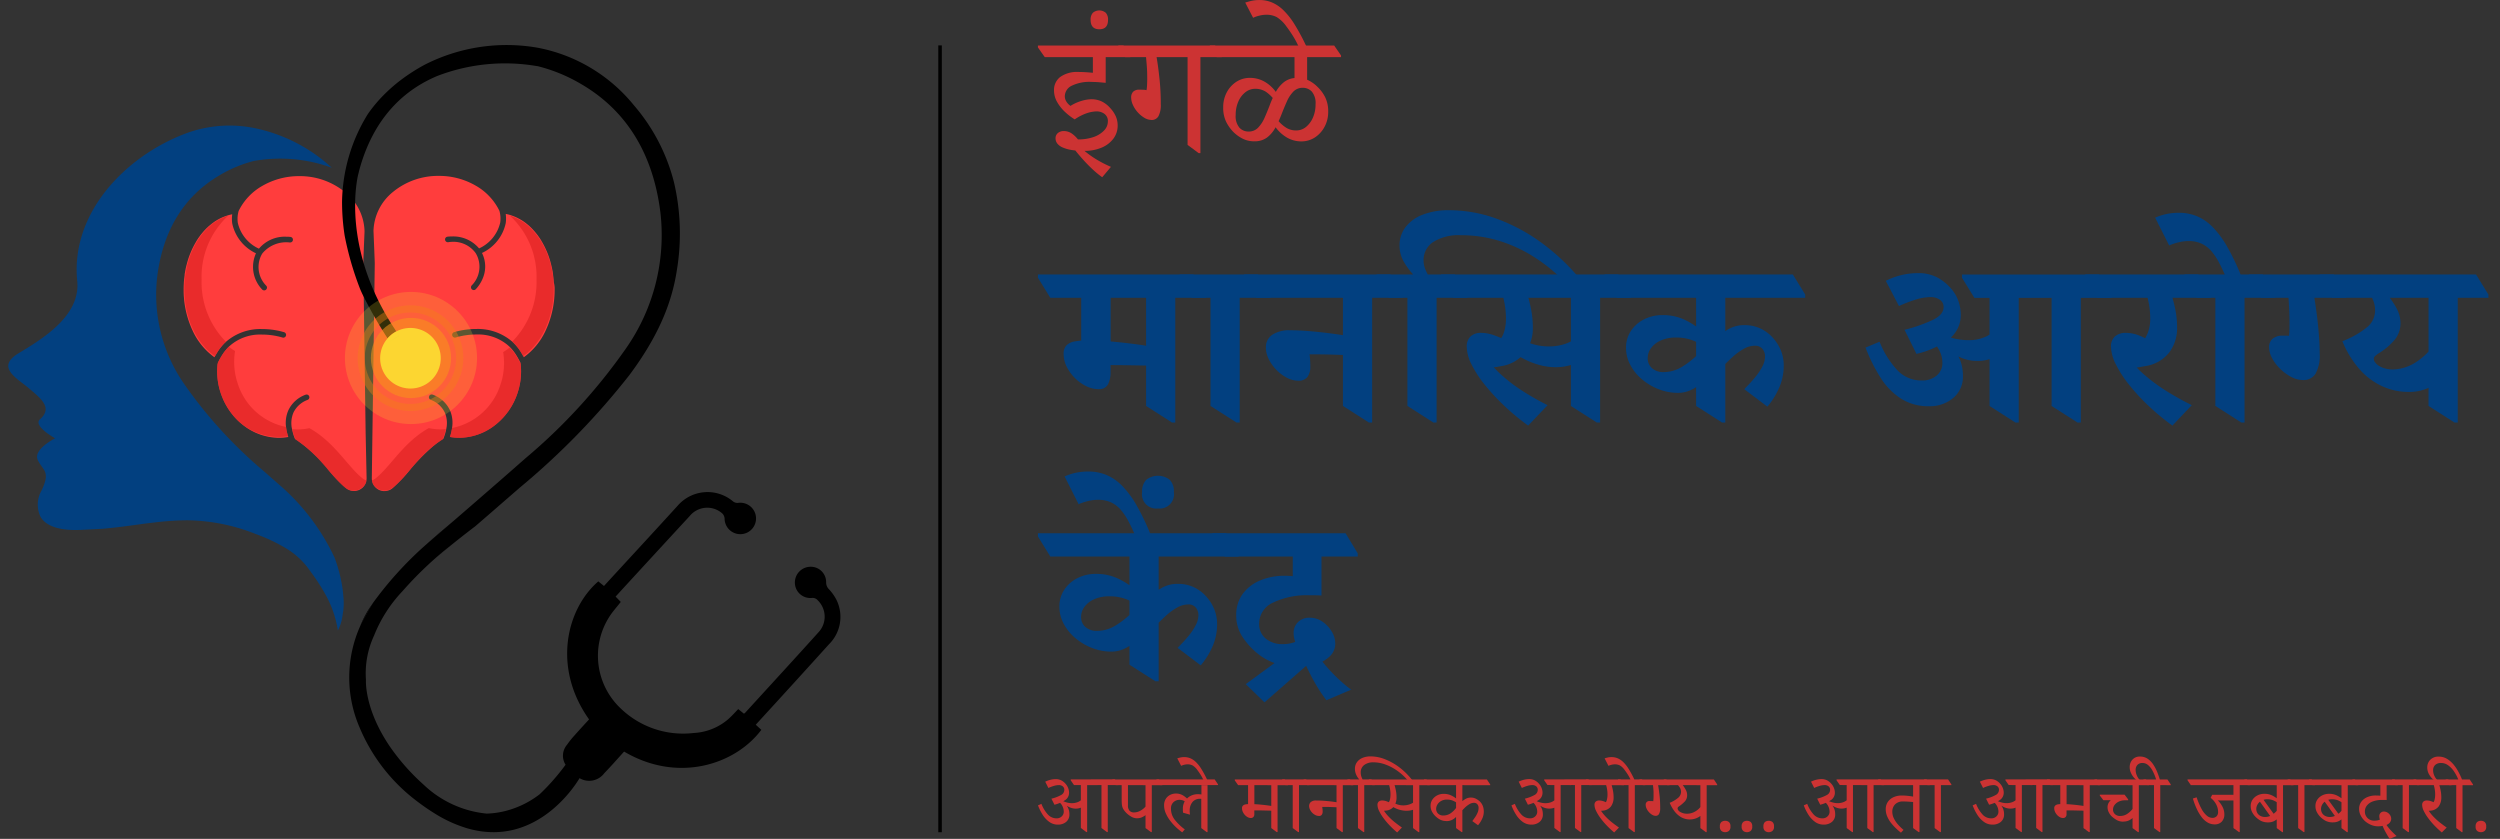 <?xml version="1.0" encoding="UTF-8"?>
<svg xmlns="http://www.w3.org/2000/svg" width="301" height="101" viewBox="0 0 301 101">
  <rect x="0" y="0" width="301" height="101" fill="#333333" stroke="none"/>
  <g id="Group_806" data-name="Group 806" transform="translate(13114 2500)">
    <rect id="Rectangle_1953" data-name="Rectangle 1953" width="301" height="101" transform="translate(-13114 -2500)" fill="#fff" opacity="0"></rect>
    <g id="Layer_2" data-name="Layer 2" transform="translate(-13112.998 -2499.977)">
      <g id="Layer_1" data-name="Layer 1" transform="translate(-0.002 -0.023)">
        <path id="Path_202686" data-name="Path 202686" d="M873.624,39.97,872.8,38.8V38.57h10.3l.824,1.214v.186Zm4.717,11.286a8.847,8.847,0,0,1-1.524-.114,4.335,4.335,0,0,1-1.061-.308,1.592,1.592,0,0,1-.628-.473.994.994,0,0,1-.206-.608.794.794,0,0,1,.284-.649,1.1,1.1,0,0,1,.722-.237,1.713,1.713,0,0,1,1.02.349,3.56,3.56,0,0,1,.875.947l-1.628-.412q.284.041.69.082a7.173,7.173,0,0,0,.731.041,5.539,5.539,0,0,0,1.875-.284,3.166,3.166,0,0,0,1.267-.783,1.563,1.563,0,0,0,.463-1.092,1.056,1.056,0,0,0-.412-.916,1.575,1.575,0,0,0-.947-.3,4.151,4.151,0,0,0-1.068.182,5.89,5.89,0,0,0-1.562.783,7.167,7.167,0,0,1-1.156-.882,5.029,5.029,0,0,1-.957-1.2,2.77,2.77,0,0,1-.381-1.391,1.962,1.962,0,0,1,.751-1.638,3.494,3.494,0,0,1,2.169-.6q.426,0,.927.031t1.256.114l-.426.412V39.578h1.545V43.06l-.824-.072q-.371-.031-.783-.031a4.895,4.895,0,0,0-2.564.494,1.434,1.434,0,0,0-.751,1.214,1.207,1.207,0,0,0,.185.649,1.879,1.879,0,0,0,.494.526,5.284,5.284,0,0,1,1.379-.618,4.464,4.464,0,0,1,1.136-.185,3.007,3.007,0,0,1,1.163.226,3.274,3.274,0,0,1,1.1.825,3.613,3.613,0,0,1,.69,1.03,2.738,2.738,0,0,1,.216,1.071,2.6,2.6,0,0,1-.5,1.575,3.409,3.409,0,0,1-1.41,1.091A5.255,5.255,0,0,1,878.341,51.256Zm2.2,3.172a11.089,11.089,0,0,1-1.163-.957q-.608-.568-1.173-1.2t-1.02-1.214l1.136.124q.329.284.8.628a12.179,12.179,0,0,0,1.092.69,14.384,14.384,0,0,0,1.379.68Z" transform="translate(-748.834 -33.089)" fill="#c33"></path>
        <path id="Path_202687" data-name="Path 202687" d="M918.5,11.086q-1.05,0-1.05-1.136a1.2,1.2,0,0,1,.267-.845,1.206,1.206,0,0,1,1.562,0,1.2,1.2,0,0,1,.268.845Q919.55,11.088,918.5,11.086Z" transform="translate(-787.14 -7.562)" fill="#c33"></path>
        <path id="Path_202688" data-name="Path 202688" d="M941.817,39.97,941,38.8V38.57h11.647l.8,1.214v.186Zm3.172,7.558a1.676,1.676,0,0,1-.864-.257,3.4,3.4,0,0,1-.793-.659,3.443,3.443,0,0,1-.578-.879,2.18,2.18,0,0,1-.216-.906.979.979,0,0,1,.237-.69.991.991,0,0,1,.751-.25q.284,0,.494.01a1.962,1.962,0,0,1,.371.051,5.177,5.177,0,0,0,.061-.618q.02-.391.021-.7,0-.371-.01-.8t-.055-.959q-.041-.526-.1-1.136l1.173-.371q.063.227.206,1.136t.284,2.273q.134,1.349.134,2.852a2.849,2.849,0,0,1-.284,1.462.92.92,0,0,1-.831.447Zm5.681,4-1.338-.994V39.415h1.545v12.11Z" transform="translate(-807.347 -33.089)" fill="#c33"></path>
        <path id="Path_202689" data-name="Path 202689" d="M1019.354,39.97l-.824-1.194V38.57H1033.5l.824,1.194v.206Zm4.531,10.133a3.061,3.061,0,0,1-1.369-.3,4.44,4.44,0,0,1-1.122-.793,4.739,4.739,0,0,1-.906-1.267,3.858,3.858,0,0,1-.349-1.72,3.764,3.764,0,0,1,.426-1.812,3.428,3.428,0,0,1,1.163-1.278,2.983,2.983,0,0,1,1.663-.469,3.534,3.534,0,0,1,1.751.473,4.352,4.352,0,0,1,1.483,1.442l-.247.865a4.26,4.26,0,0,0-1.112-1.112,2.347,2.347,0,0,0-1.278-.351,1.883,1.883,0,0,0-1.194.426,2.849,2.849,0,0,0-.845,1.136,3.987,3.987,0,0,0-.308,1.587,2.145,2.145,0,0,0,.453,1.534,1.472,1.472,0,0,0,1.091.463,1.544,1.544,0,0,0,1.153-.463,4.073,4.073,0,0,0,.783-1.2q.329-.741.639-1.562a11.613,11.613,0,0,1,.722-1.562,3.823,3.823,0,0,1,1.02-1.2,2.458,2.458,0,0,1,1.534-.463,3.074,3.074,0,0,1,1.369.284,4.16,4.16,0,0,1,1.1.8,4.543,4.543,0,0,1,.927,1.267,3.862,3.862,0,0,1,.349,1.72,3.734,3.734,0,0,1-.426,1.781,3.488,3.488,0,0,1-1.163,1.3,2.971,2.971,0,0,1-1.679.484,3.437,3.437,0,0,1-1.72-.473,4.558,4.558,0,0,1-1.493-1.442l.391-.659a4.232,4.232,0,0,0,1.061.947,2.251,2.251,0,0,0,1.163.308,1.847,1.847,0,0,0,1.2-.426,3,3,0,0,0,.834-1.136,3.909,3.909,0,0,0,.308-1.575,2.14,2.14,0,0,0-.453-1.544,1.464,1.464,0,0,0-1.071-.453,1.544,1.544,0,0,0-1.153.463,4.057,4.057,0,0,0-.783,1.2q-.33.741-.649,1.562a13.635,13.635,0,0,1-.722,1.562,3.713,3.713,0,0,1-1.01,1.2A2.457,2.457,0,0,1,1023.885,50.1Zm4.839-7V39.408h1.52V43.1Z" transform="translate(-873.865 -33.089)" fill="#c33"></path>
        <path id="Path_202690" data-name="Path 202690" d="M1054.977,5.624a11.6,11.6,0,0,0-.773-1.432q-.381-.587-.71-1.02a4.068,4.068,0,0,0-1.173-1.136,2.659,2.659,0,0,0-1.278-.284,3.484,3.484,0,0,0-.773.1,4,4,0,0,0-.792.267L1048.53.287q.31-.1.741-.206a4.4,4.4,0,0,1,1.008-.1,3.845,3.845,0,0,1,1.452.284,4.474,4.474,0,0,1,1.369.916,8.9,8.9,0,0,1,1.369,1.73,25,25,0,0,1,1.452,2.719Z" transform="translate(-899.604 0.023)" fill="#c33"></path>
        <path id="Path_202691" data-name="Path 202691" d="M875.243,665.857a1.737,1.737,0,0,1-1.024-.322,3.049,3.049,0,0,1-.8-.852,5.979,5.979,0,0,1-.568-1.145l.413-.182a4.081,4.081,0,0,0,.767,1.271,1.4,1.4,0,0,0,1.058.474.852.852,0,0,0,.624-.239.768.768,0,0,0,.241-.568,1.458,1.458,0,0,0-.071-.443,1.588,1.588,0,0,0-.2-.408,1.192,1.192,0,0,0-.318-.318l.364-.131a3.167,3.167,0,0,1,.534.52,1.692,1.692,0,0,1,.284.524,1.858,1.858,0,0,1,.085.568,1.136,1.136,0,0,1-.393.923A1.507,1.507,0,0,1,875.243,665.857Zm-.413-2.4-.364-.724a4.593,4.593,0,0,0,1.16-.439.7.7,0,0,0,.393-.611.527.527,0,0,0-.186-.433.721.721,0,0,0-.469-.152,2.185,2.185,0,0,0-.609.1,4.519,4.519,0,0,0-.651.247l-.383-.757a3.135,3.135,0,0,1,.66-.237,2.714,2.714,0,0,1,.609-.075,1.5,1.5,0,0,1,.611.126,1.726,1.726,0,0,1,.568.439,1.616,1.616,0,0,1,.312.51,1.5,1.5,0,0,1,.111.54,1.048,1.048,0,0,1-.408.868,4.177,4.177,0,0,1-1.356.605Zm2.586.476a1.88,1.88,0,0,1-.868-.217,2.872,2.872,0,0,1-.757-.56v-.162a3.214,3.214,0,0,0,.55.2,2.283,2.283,0,0,0,.6.081,1.964,1.964,0,0,0,.615-.1,1.431,1.431,0,0,0,.524-.308v.918a1.726,1.726,0,0,1-.322.107A1.6,1.6,0,0,1,877.416,663.932Zm-.232-2.841-.393-.568v-.111h2.841l.4.6v.091Zm1.483,5.657-.656-.484v-5.438h.757v5.93Zm.959-5.657-.4-.585v-.1h2.885l.4.6v.091Zm1.523,5.657-.656-.484v-5.438h.758v5.93Z" transform="translate(-748.876 -566.572)" fill="#c33"></path>
        <path id="Path_202692" data-name="Path 202692" d="M936.323,661.4l-.4-.568v-.111h5.607l.4.6v.091Zm2.591,3.994a1.359,1.359,0,0,1-.7-.182,3.14,3.14,0,0,1-.544-.393,2.4,2.4,0,0,1-.449-.555,1.355,1.355,0,0,1-.158-.52q-.026-.273-.026-.625v-2.011h.757v2.733a.933.933,0,0,0,.186.641.71.71,0,0,0,.56.207,1.584,1.584,0,0,0,.761-.212,2.207,2.207,0,0,0,.67-.568l.05,1.008a1.815,1.815,0,0,1-.474.322A1.4,1.4,0,0,1,938.914,665.393Zm1.653,1.663-.659-.484v-5.465h.756v5.95Z" transform="translate(-802.988 -566.873)" fill="#c33"></path>
        <path id="Path_202693" data-name="Path 202693" d="M980.278,660.68H973.27v.111l.4.568h7.008v-.089Zm-1.613.413v.271h.757v-.271Z" transform="translate(-835.033 -566.839)" fill="#c33"></path>
        <path id="Path_202694" data-name="Path 202694" d="M984.976,665.5v5.659h-.1l-.656-.484v-3.525h-.131a1.136,1.136,0,0,0-.933.4,1.562,1.562,0,0,0-.328,1.024,1.919,1.919,0,0,0,.011.267c.011.077.013.149.02.217l-.827-.233c-.014-.1-.023-.182-.026-.241s0-.135,0-.222a1.766,1.766,0,0,1,.224-.91,1.287,1.287,0,0,0-.169-.088,1.094,1.094,0,0,0-.449-.091,1.054,1.054,0,0,0-.73.277.994.994,0,0,0-.308.781,2.139,2.139,0,0,0,.474,1.366,6.248,6.248,0,0,0,1.19,1.136l-.312.354a7.342,7.342,0,0,1-.676-.55,6.65,6.65,0,0,1-.71-.767,4.358,4.358,0,0,1-.568-.923,2.375,2.375,0,0,1-.227-1.007,1.438,1.438,0,0,1,.2-.777,1.316,1.316,0,0,1,.52-.479,1.517,1.517,0,0,1,.71-.168,1.606,1.606,0,0,1,.842.223,2.811,2.811,0,0,1,.49.376,1.624,1.624,0,0,1,.412-.307,1.847,1.847,0,0,1,.868-.212,3.221,3.221,0,0,1,.368.02l.085.013v-1.122Z" transform="translate(-840.588 -570.974)" fill="#c33"></path>
        <path id="Path_202695" data-name="Path 202695" d="M994.079,644.543a5.68,5.68,0,0,0-.378-.7q-.186-.284-.348-.5a1.963,1.963,0,0,0-.568-.554,1.3,1.3,0,0,0-.625-.142,1.708,1.708,0,0,0-.378.05,1.956,1.956,0,0,0-.388.131l-.464-.9q.151-.05.364-.1a2.153,2.153,0,0,1,.494-.051,1.882,1.882,0,0,1,.71.142,2.189,2.189,0,0,1,.67.449,4.352,4.352,0,0,1,.67.852,12.237,12.237,0,0,1,.71,1.331Z" transform="translate(-850.185 -550.622)" fill="#c33"></path>
        <path id="Path_202696" data-name="Path 202696" d="M1040.053,661.4l-.4-.568v-.111h6.015l.4.6v.091Zm1.542,3.963a.815.815,0,0,1-.384-.1,1.265,1.265,0,0,1-.348-.273,1.384,1.384,0,0,1-.247-.378,1.011,1.011,0,0,1-.091-.409.426.426,0,0,1,.126-.348.653.653,0,0,1,.332-.142,2.964,2.964,0,0,1,.426-.03q.625,0,1.2.051t.983.107q.409.055.5.075v.568q-.121-.01-.408-.016l-.676-.016q-.388-.01-.822-.01H1042a1.74,1.74,0,0,0-.187.01l.192-.251v.686a.483.483,0,0,1-.111.352.409.409,0,0,1-.3.124Zm-.342-1.361v-2.875h.757V664Zm3.449,3.055-.656-.484v-5.446h.757v5.93Z" transform="translate(-891.985 -566.873)" fill="#c33"></path>
        <path id="Path_202697" data-name="Path 202697" d="M1080.243,661.356l-.4-.585v-.1h2.885l.4.6v.091Zm1.523,5.657-.655-.484v-5.446h.756v5.93Z" transform="translate(-926.467 -566.83)" fill="#c33"></path>
        <path id="Path_202698" data-name="Path 202698" d="M1098.413,661.4l-.4-.568v-.111h5.576l.4.6v.091Zm1.432,3.711a.922.922,0,0,1-.433-.111,1.469,1.469,0,0,1-.641-.67.963.963,0,0,1-.1-.409.636.636,0,0,1,.2-.474.927.927,0,0,1,.661-.192q.554,0,1.094.045t.933.1q.393.055.474.075v.6q-.111-.01-.332-.02l-.514-.02q-.293-.01-.615-.01h-.227q-.1,0-.284.02l.172-.091a2.183,2.183,0,0,1,.045.257,3.009,3.009,0,0,1,.026.4.628.628,0,0,1-.1.348.388.388,0,0,1-.357.158Zm2.784,1.946-.655-.484v-5.446h.756v5.93Z" transform="translate(-942.056 -566.873)" fill="#c33"></path>
        <path id="Path_202699" data-name="Path 202699" d="M1135.563,644.614l-.4-.585v-.1h2.885l.4.6v.091Zm6.887-.534a6.773,6.773,0,0,0-1.271-1.18,5.994,5.994,0,0,0-1.437-.761,4.233,4.233,0,0,0-1.437-.267,1.8,1.8,0,0,0-1.125.322,1.091,1.091,0,0,0-.419.918,1.484,1.484,0,0,0,.071.454,2.142,2.142,0,0,0,.2.443h-.364a1.913,1.913,0,0,1-.439-.615,1.752,1.752,0,0,1-.166-.736,1.344,1.344,0,0,1,.237-.791,1.545,1.545,0,0,1,.66-.524,2.464,2.464,0,0,1,.994-.186,4.8,4.8,0,0,1,1.78.364,7.263,7.263,0,0,1,1.76,1.018,8.036,8.036,0,0,1,1.513,1.542Zm-5.365,6.191-.655-.484v-5.446h.756v5.93Z" transform="translate(-973.93 -550.088)" fill="#c33"></path>
        <path id="Path_202700" data-name="Path 202700" d="M1153.723,661.4l-.4-.568v-.111h6.938l.4.6v.091Zm3.005,5.7a10.59,10.59,0,0,1-.9-.842,8.888,8.888,0,0,1-.757-.9,5.235,5.235,0,0,1-.52-.852,1.722,1.722,0,0,1-.192-.71.519.519,0,0,1,.152-.413.626.626,0,0,1,.426-.131,1.572,1.572,0,0,1,.484.085,2.633,2.633,0,0,1,.544.257l-.383.051a1.025,1.025,0,0,0,.273-.494,2.622,2.622,0,0,0,.071-.615,3.844,3.844,0,0,0-.05-.621,4.332,4.332,0,0,0-.131-.568h.655a6.742,6.742,0,0,1,.182.746,4.131,4.131,0,0,1,.071.746,1.847,1.847,0,0,1-.328,1.136,1.3,1.3,0,0,1-.963.494q-.071.01-.166.016l-.207.016.071-.142a4.864,4.864,0,0,0,.641.832,7.307,7.307,0,0,0,.8.726q.419.328.8.589Zm1.149-2.612a3.057,3.057,0,0,1-.71-.081,3.1,3.1,0,0,1-.621-.212,2.762,2.762,0,0,1-.479-.284l.152-.433a2.593,2.593,0,0,0,.579.263,2.169,2.169,0,0,0,.661.1,2.317,2.317,0,0,0,.746-.117,2.067,2.067,0,0,0,.605-.318l.03.888a2.4,2.4,0,0,1-.449.142A2.5,2.5,0,0,1,1157.878,664.485Zm1.42,2.571-.655-.484v-5.446h.756v5.93Z" transform="translate(-989.51 -566.873)" fill="#c33"></path>
        <path id="Path_202701" data-name="Path 202701" d="M1200.443,661.4l-.4-.568v-.111h7.573l.4.6v.091Zm2.329,4.326a1.649,1.649,0,0,1-.771-.162,2.484,2.484,0,0,1-.568-.413,2.189,2.189,0,0,1-.433-.568,1.471,1.471,0,0,1-.162-.686,1.3,1.3,0,0,1,.227-.767,1.54,1.54,0,0,1,.579-.5,1.647,1.647,0,0,1,.746-.176,2.093,2.093,0,0,1,.953.2,3.352,3.352,0,0,1,.641.409v.464a2.276,2.276,0,0,0-.568-.293,1.9,1.9,0,0,0-.605-.091,1.374,1.374,0,0,0-.71.172,1.211,1.211,0,0,0-.443.426,1.032,1.032,0,0,0-.151.53.78.78,0,0,0,.222.55.869.869,0,0,0,.666.237,1.544,1.544,0,0,0,.943-.328,2.9,2.9,0,0,0,.751-.852v1.136a1.758,1.758,0,0,1-.53.494,1.441,1.441,0,0,1-.787.226Zm1.8,1.331-.666-.484v-5.446h.757v5.93Zm1.977-.827-.687-.5q.151-.2.328-.454a3.152,3.152,0,0,0,.3-.54,1.455,1.455,0,0,0,.126-.589.647.647,0,0,0-.152-.443.512.512,0,0,0-.4-.172,1.1,1.1,0,0,0-.585.182,3.085,3.085,0,0,0-.554.443q-.263.263-.464.494v-1.136a2.721,2.721,0,0,1,.568-.439,1.308,1.308,0,0,1,.661-.176,1.292,1.292,0,0,1,.585.131,2.149,2.149,0,0,1,.484.332,1.534,1.534,0,0,1,.358.524,1.885,1.885,0,0,1,.126.726,2.013,2.013,0,0,1-.207.862,3.056,3.056,0,0,1-.487.754Z" transform="translate(-1029.595 -566.873)" fill="#c33"></path>
        <path id="Path_202702" data-name="Path 202702" d="M1276.6,665.848a1.738,1.738,0,0,1-1.024-.322,3.051,3.051,0,0,1-.8-.852,5.979,5.979,0,0,1-.568-1.145l.413-.182a4.082,4.082,0,0,0,.767,1.271,1.4,1.4,0,0,0,1.058.474.852.852,0,0,0,.625-.237.768.768,0,0,0,.241-.568,1.461,1.461,0,0,0-.071-.443,1.587,1.587,0,0,0-.2-.408,1.192,1.192,0,0,0-.318-.318l.364-.131a3.167,3.167,0,0,1,.534.52,1.7,1.7,0,0,1,.284.524,1.86,1.86,0,0,1,.085.568,1.136,1.136,0,0,1-.393.923A1.507,1.507,0,0,1,1276.6,665.848Zm-.413-2.4-.364-.726a4.593,4.593,0,0,0,1.16-.439.7.7,0,0,0,.393-.611.527.527,0,0,0-.186-.433.722.722,0,0,0-.469-.152,2.185,2.185,0,0,0-.609.1,4.532,4.532,0,0,0-.651.247l-.383-.757a3.132,3.132,0,0,1,.66-.237,2.716,2.716,0,0,1,.609-.075,1.5,1.5,0,0,1,.611.126,1.726,1.726,0,0,1,.568.439,1.615,1.615,0,0,1,.313.51,1.5,1.5,0,0,1,.111.54,1.048,1.048,0,0,1-.408.868,4.172,4.172,0,0,1-1.356.606Zm2.592.474a1.88,1.88,0,0,1-.868-.217,2.87,2.87,0,0,1-.751-.555v-.162a3.2,3.2,0,0,0,.55.2,2.28,2.28,0,0,0,.6.081,1.963,1.963,0,0,0,.615-.1,1.43,1.43,0,0,0,.524-.308v.917a1.725,1.725,0,0,1-.322.107,1.6,1.6,0,0,1-.347.033Zm-.232-2.841-.393-.568V660.4H1281l.4.6v.091Zm1.483,5.657-.656-.484v-5.437h.757v5.93Zm.959-5.657-.4-.585v-.1h2.885l.4.6v.091Zm1.522,5.657-.656-.484v-5.437h.757v5.93Z" transform="translate(-1093.23 -566.564)" fill="#c33"></path>
        <path id="Path_202703" data-name="Path 202703" d="M1337.683,661.4l-.4-.568v-.111h4.174l.4.6v.091Zm3.005,5.7a10.59,10.59,0,0,1-.9-.842,8.872,8.872,0,0,1-.757-.9,5.238,5.238,0,0,1-.52-.852,1.724,1.724,0,0,1-.192-.71.52.52,0,0,1,.152-.413.626.626,0,0,1,.426-.131,1.617,1.617,0,0,1,.489.085,2.384,2.384,0,0,1,.54.257l-.384.051a1.023,1.023,0,0,0,.273-.494,2.615,2.615,0,0,0,.071-.615,3.83,3.83,0,0,0-.05-.621,4.352,4.352,0,0,0-.131-.568h.66a6.742,6.742,0,0,1,.182.746,4.131,4.131,0,0,1,.071.746,1.817,1.817,0,0,1-.322,1.136,1.367,1.367,0,0,1-.969.5l-.2.02a1.524,1.524,0,0,1-.172.01l.071-.142a4.867,4.867,0,0,0,.641.832,7.3,7.3,0,0,0,.8.726q.419.328.8.589Z" transform="translate(-1147.342 -566.873)" fill="#c33"></path>
        <path id="Path_202704" data-name="Path 202704" d="M1356.319,644.543a5.7,5.7,0,0,0-.378-.7q-.186-.284-.348-.5a1.963,1.963,0,0,0-.568-.554,1.3,1.3,0,0,0-.625-.142,1.707,1.707,0,0,0-.378.05,1.961,1.961,0,0,0-.388.131l-.464-.9q.152-.05.364-.1a2.153,2.153,0,0,1,.494-.051,1.882,1.882,0,0,1,.71.142,2.192,2.192,0,0,1,.67.449,4.366,4.366,0,0,1,.67.852,12.3,12.3,0,0,1,.71,1.331Zm-1.136.605-.4-.585v-.1h2.885l.4.6v.091Zm1.523,5.657-.655-.484v-5.446h.756v5.93Z" transform="translate(-1160.975 -550.622)" fill="#c33"></path>
        <path id="Path_202705" data-name="Path 202705" d="M1383.123,661.4l-.4-.568v-.111h3.227l.393.6v.091Zm1.552,3.7a.822.822,0,0,1-.426-.126,1.663,1.663,0,0,1-.388-.322,1.681,1.681,0,0,1-.284-.426,1.067,1.067,0,0,1-.107-.443.426.426,0,0,1,.484-.464h.241a.972.972,0,0,1,.182.026,2.514,2.514,0,0,0,.03-.3q.01-.192.01-.342v-.393q0-.212-.026-.469t-.051-.56l.568-.182q.03.111.1.56t.142,1.109q.065.66.065,1.4a1.381,1.381,0,0,1-.142.71A.452.452,0,0,1,1384.676,665.1Z" transform="translate(-1186.328 -566.873)" fill="#c33"></path>
        <path id="Path_202706" data-name="Path 202706" d="M1403.713,661.4l-.4-.568v-.111h6.031l.4.6v.091Zm2.763,4.135a2.1,2.1,0,0,1-1.074-.273,2.7,2.7,0,0,1-.812-.732,4.826,4.826,0,0,1-.568-1,3.6,3.6,0,0,0,1-.585.943.943,0,0,0,.368-.71.96.96,0,0,0-.131-.514,2.374,2.374,0,0,0-.284-.374h.568a3.2,3.2,0,0,1,.4.585,1.361,1.361,0,0,1,.182.656,1.1,1.1,0,0,1-.257.756,4.343,4.343,0,0,1-.761.645.357.357,0,0,0-.1.1.209.209,0,0,0-.03.111.4.4,0,0,0,.075.217.683.683,0,0,0,.227.207,1.655,1.655,0,0,0,.364.156,1.56,1.56,0,0,0,.464.065,1.955,1.955,0,0,0,1.028-.293,2.261,2.261,0,0,0,.777-.777l.142.969a1.613,1.613,0,0,1-.66.568A2.018,2.018,0,0,1,1406.476,665.534Zm1.9,1.523-.656-.484v-5.446h.757v5.93Z" transform="translate(-1203.994 -566.873)" fill="#c33"></path>
        <path id="Path_202707" data-name="Path 202707" d="M1451.515,697.112a.689.689,0,0,1-.449-.152.648.648,0,0,1-.186-.534.679.679,0,0,1,.186-.54.761.761,0,0,1,.9,0,.647.647,0,0,1,.186.54.629.629,0,0,1-.186.534A.69.69,0,0,1,1451.515,697.112Z" transform="translate(-1244.807 -596.918)" fill="#c33"></path>
        <path id="Path_202708" data-name="Path 202708" d="M1469.975,697.112a.689.689,0,0,1-.449-.152.648.648,0,0,1-.186-.534.679.679,0,0,1,.186-.54.761.761,0,0,1,.9,0,.647.647,0,0,1,.186.54.629.629,0,0,1-.186.534A.69.69,0,0,1,1469.975,697.112Z" transform="translate(-1260.645 -596.918)" fill="#c33"></path>
        <path id="Path_202709" data-name="Path 202709" d="M1488.435,697.112a.689.689,0,0,1-.449-.152.648.648,0,0,1-.186-.534.678.678,0,0,1,.186-.54.761.761,0,0,1,.9,0,.647.647,0,0,1,.186.54.629.629,0,0,1-.186.534A.69.69,0,0,1,1488.435,697.112Z" transform="translate(-1276.483 -596.918)" fill="#c33"></path>
        <path id="Path_202710" data-name="Path 202710" d="M1524.393,665.848a1.738,1.738,0,0,1-1.024-.322,3.047,3.047,0,0,1-.8-.852,5.974,5.974,0,0,1-.568-1.145l.413-.182a4.082,4.082,0,0,0,.767,1.271,1.4,1.4,0,0,0,1.058.474.852.852,0,0,0,.625-.237.767.767,0,0,0,.241-.568,1.457,1.457,0,0,0-.071-.443,1.587,1.587,0,0,0-.2-.408,1.194,1.194,0,0,0-.318-.318l.364-.131a3.167,3.167,0,0,1,.534.52,1.692,1.692,0,0,1,.284.524,1.86,1.86,0,0,1,.085.568,1.136,1.136,0,0,1-.393.923A1.507,1.507,0,0,1,1524.393,665.848Zm-.413-2.4-.364-.726a4.593,4.593,0,0,0,1.161-.439.7.7,0,0,0,.393-.611.527.527,0,0,0-.186-.433.722.722,0,0,0-.469-.152,2.184,2.184,0,0,0-.609.1,4.533,4.533,0,0,0-.651.247l-.383-.757a3.133,3.133,0,0,1,.66-.237,2.715,2.715,0,0,1,.609-.075,1.5,1.5,0,0,1,.611.126,1.726,1.726,0,0,1,.568.439,1.615,1.615,0,0,1,.313.51,1.5,1.5,0,0,1,.111.54,1.048,1.048,0,0,1-.408.868,4.172,4.172,0,0,1-1.356.606Zm2.592.474a1.881,1.881,0,0,1-.868-.217,2.873,2.873,0,0,1-.757-.56v-.162a3.207,3.207,0,0,0,.55.2,2.28,2.28,0,0,0,.6.081,1.962,1.962,0,0,0,.615-.1,1.43,1.43,0,0,0,.524-.308v.918a1.729,1.729,0,0,1-.322.107,1.6,1.6,0,0,1-.342.037Zm-.232-2.841-.393-.568V660.4h2.841l.4.6v.091Zm1.483,5.666-.656-.484v-5.446h.757v5.93Zm.959-5.657-.4-.585v-.1h2.885l.4.6v.091Zm1.523,5.657-.656-.484v-5.446h.757v5.93Z" transform="translate(-1305.826 -566.564)" fill="#c33"></path>
        <path id="Path_202711" data-name="Path 202711" d="M1585.473,661.356l-.4-.585v-.1h5.823l.4.6v.091Zm2.339,5.728a7.863,7.863,0,0,1-.6-.524,5.916,5.916,0,0,1-.6-.66,3.482,3.482,0,0,1-.454-.771,2.191,2.191,0,0,1-.176-.868,1.516,1.516,0,0,1,.263-.9,1.652,1.652,0,0,1,.7-.56,2.358,2.358,0,0,1,.953-.192,6.725,6.725,0,0,1,.782.045q.387.045.66.1v.645q-.212-.02-.554-.045t-.686-.026a1.3,1.3,0,0,0-1,.352,1.254,1.254,0,0,0-.328.888,1.8,1.8,0,0,0,.192.8,3.293,3.293,0,0,0,.5.741,5.919,5.919,0,0,0,.66.641Zm2.13-.071-.666-.484v-5.446h.767v5.93Z" transform="translate(-1359.938 -566.83)" fill="#c33"></path>
        <path id="Path_202712" data-name="Path 202712" d="M1624.374,661.356l-.4-.585v-.1h2.885l.4.6v.091Zm1.522,5.657-.655-.484v-5.446H1626v5.93Z" transform="translate(-1393.313 -566.83)" fill="#c33"></path>
        <path id="Path_202713" data-name="Path 202713" d="M1667.543,665.848a1.737,1.737,0,0,1-1.024-.322,3.049,3.049,0,0,1-.8-.852,5.979,5.979,0,0,1-.568-1.145l.413-.182a4.085,4.085,0,0,0,.767,1.271,1.4,1.4,0,0,0,1.058.474.852.852,0,0,0,.625-.237.768.768,0,0,0,.241-.568,1.457,1.457,0,0,0-.071-.443,1.591,1.591,0,0,0-.2-.408,1.193,1.193,0,0,0-.318-.318l.364-.131a3.167,3.167,0,0,1,.534.52,1.69,1.69,0,0,1,.284.524,1.857,1.857,0,0,1,.085.568,1.136,1.136,0,0,1-.393.923A1.507,1.507,0,0,1,1667.543,665.848Zm-.413-2.4-.364-.726a4.591,4.591,0,0,0,1.16-.439.7.7,0,0,0,.393-.611.527.527,0,0,0-.186-.433.722.722,0,0,0-.469-.152,2.184,2.184,0,0,0-.609.1,4.521,4.521,0,0,0-.651.247l-.384-.757a3.134,3.134,0,0,1,.661-.237,2.715,2.715,0,0,1,.609-.075,1.5,1.5,0,0,1,.611.126,1.727,1.727,0,0,1,.568.439,1.617,1.617,0,0,1,.312.51,1.5,1.5,0,0,1,.111.54,1.048,1.048,0,0,1-.408.868,4.214,4.214,0,0,1-1.359.606Zm2.592.474a1.88,1.88,0,0,1-.868-.217,2.873,2.873,0,0,1-.757-.56v-.162a3.207,3.207,0,0,0,.55.2,2.28,2.28,0,0,0,.6.081,1.961,1.961,0,0,0,.615-.1,1.43,1.43,0,0,0,.523-.305v.918a1.725,1.725,0,0,1-.323.107,1.6,1.6,0,0,1-.342.034Zm-.231-2.841-.393-.568V660.4h2.841l.4.6v.091Zm1.483,5.657-.656-.484v-5.437h.757v5.93Zm.959-5.657-.4-.585v-.1h2.885l.4.6v.091Zm1.523,5.657-.656-.484v-5.437h.757v5.93Z" transform="translate(-1428.644 -566.564)" fill="#c33"></path>
        <path id="Path_202714" data-name="Path 202714" d="M1728.563,661.4l-.4-.568v-.111h6.011l.4.6v.091Zm1.542,3.963a.816.816,0,0,1-.384-.1,1.267,1.267,0,0,1-.348-.273,1.384,1.384,0,0,1-.247-.378,1.011,1.011,0,0,1-.091-.409.426.426,0,0,1,.126-.348.653.653,0,0,1,.332-.142,2.962,2.962,0,0,1,.426-.03q.625,0,1.2.051t.983.107q.409.055.5.075v.568q-.121-.01-.408-.016l-.676-.016q-.388-.01-.822-.01h-.186a1.738,1.738,0,0,0-.186.01l.192-.251v.686a.483.483,0,0,1-.111.352.409.409,0,0,1-.294.124Zm-.342-1.361v-2.875h.757V664Zm3.448,3.055-.656-.484v-5.446h.757v5.93Z" transform="translate(-1482.704 -566.873)" fill="#c33"></path>
        <path id="Path_202715" data-name="Path 202715" d="M1768.793,661.4l-.4-.568v-.111h6.2l.4.6v.091Zm3.1,4.4a1.6,1.6,0,0,1-.8-.182,3.531,3.531,0,0,1-.6-.433,1.837,1.837,0,0,1-.383-.52,1.341,1.341,0,0,1-.142-.6,1.1,1.1,0,0,1,.166-.589,1,1,0,0,1,.479-.4l-.01.142h-1.136l-.433-.568v-.1h2.983l.433.568v.111h-.374a1.705,1.705,0,0,0-.761.162,1.342,1.342,0,0,0-.508.413.913.913,0,0,0-.182.544.765.765,0,0,0,.217.53.867.867,0,0,0,.67.237,1.506,1.506,0,0,0,.872-.284,2.82,2.82,0,0,0,.71-.71l.131.947a1.58,1.58,0,0,1-.524.5,1.5,1.5,0,0,1-.811.22Zm1.744,1.261-.656-.484v-5.453h.754v5.93Z" transform="translate(-1517.22 -566.873)" fill="#c33"></path>
        <path id="Path_202716" data-name="Path 202716" d="M1799.134,644.2a2.366,2.366,0,0,1-.726-.943,1.617,1.617,0,0,1-.131-.641,1.329,1.329,0,0,1,.328-.908,1.152,1.152,0,0,1,.913-.374,1.612,1.612,0,0,1,.933.273,2.49,2.49,0,0,1,.68.71,5.186,5.186,0,0,1,.474.917q.192.484.313.908h-.443a5.7,5.7,0,0,0-.443-1.094,2.308,2.308,0,0,0-.555-.7,1.028,1.028,0,0,0-.656-.241.818.818,0,0,0-.605.222.875.875,0,0,0-.222.645,1.649,1.649,0,0,0,.142.631,1.855,1.855,0,0,0,.4.6Zm1.2.568-.4-.568v-.111h2.885l.4.6v.091Zm1.523,5.657-.655-.484V644.5h.756v5.93Z" transform="translate(-1542.862 -550.244)" fill="#c33"></path>
        <path id="Path_202717" data-name="Path 202717" d="M1847.673,661.356l-.4-.585v-.1h7.15l.4.6v.091Zm2.863,4.73a1.662,1.662,0,0,1-.817-.212,2.428,2.428,0,0,1-.71-.621,5.12,5.12,0,0,1-.6-.983,8.41,8.41,0,0,1-.489-1.3l.454-.142a8.209,8.209,0,0,0,.605,1.42,2.7,2.7,0,0,0,.635.8,1.047,1.047,0,0,0,.645.253.689.689,0,0,0,.51-.186.71.71,0,0,0,.186-.53,1.924,1.924,0,0,0-.257-.953,2.3,2.3,0,0,0-.641-.741l.182-.364h2.814v.676h-1.906a1.524,1.524,0,0,1-.232-.016,3.076,3.076,0,0,1,.581.8,1.94,1.94,0,0,1,.212.878,1.242,1.242,0,0,1-.318.9A1.136,1.136,0,0,1,1850.537,666.086Zm2.934.927-.666-.484v-5.446h.757v5.93Z" transform="translate(-1584.897 -566.83)" fill="#c33"></path>
        <path id="Path_202718" data-name="Path 202718" d="M1895.874,661.4l-.4-.568v-.111h5.517l.4.6v.091Zm2.481,4.488a1.9,1.9,0,0,1-.862-.172,2.6,2.6,0,0,1-.631-.454,2.3,2.3,0,0,1-.454-.605,1.561,1.561,0,0,1-.172-.726,1.334,1.334,0,0,1,.232-.791,1.562,1.562,0,0,1,.6-.51,1.776,1.776,0,0,1,.787-.182,2.109,2.109,0,0,1,.947.192,3.244,3.244,0,0,1,.635.4v.464a2.388,2.388,0,0,0-.568-.3,1.859,1.859,0,0,0-.609-.1,1.44,1.44,0,0,0-.736.176,1.242,1.242,0,0,0-.459.443,1.075,1.075,0,0,0-.156.55.975.975,0,0,0,.116.469.881.881,0,0,0,.358.354,1.2,1.2,0,0,0,.6.142,1.536,1.536,0,0,0,.9-.3,2.809,2.809,0,0,0,.726-.751V665.3a1.927,1.927,0,0,1-.5.4A1.463,1.463,0,0,1,1898.355,665.887Zm.4-.524-1.594-2.229.426-.232,1.594,2.2Zm1.271,1.694-.656-.484v-5.447h.757v5.93Z" transform="translate(-1626.251 -566.873)" fill="#c33"></path>
        <path id="Path_202719" data-name="Path 202719" d="M1932.563,661.356l-.4-.585v-.1h2.885l.4.6v.091Zm1.522,5.657-.655-.484v-5.446h.756v5.93Z" transform="translate(-1657.73 -566.83)" fill="#c33"></path>
        <path id="Path_202720" data-name="Path 202720" d="M1950.763,661.4l-.4-.568v-.111h5.516l.4.6v.091Zm2.481,4.488a1.9,1.9,0,0,1-.862-.172,2.6,2.6,0,0,1-.631-.454,2.3,2.3,0,0,1-.454-.605,1.561,1.561,0,0,1-.172-.726,1.334,1.334,0,0,1,.232-.791,1.562,1.562,0,0,1,.6-.51,1.776,1.776,0,0,1,.787-.182,2.109,2.109,0,0,1,.947.192,3.244,3.244,0,0,1,.635.4v.464a2.386,2.386,0,0,0-.568-.3,1.859,1.859,0,0,0-.609-.1,1.44,1.44,0,0,0-.736.176,1.243,1.243,0,0,0-.459.443,1.074,1.074,0,0,0-.156.55.977.977,0,0,0,.116.469.881.881,0,0,0,.358.354,1.2,1.2,0,0,0,.6.142,1.536,1.536,0,0,0,.9-.3,2.812,2.812,0,0,0,.726-.751V665.3a1.927,1.927,0,0,1-.5.4,1.463,1.463,0,0,1-.749.185Zm.4-.524-1.594-2.229.426-.232,1.594,2.2Zm1.271,1.694-.656-.484v-5.447h.757v5.93Z" transform="translate(-1673.345 -566.873)" fill="#c33"></path>
        <path id="Path_202721" data-name="Path 202721" d="M1987.463,661.4l-.4-.568v-.111h5.082l.4.6v.091Zm4.083,6.474q-.241-.364-.5-.832a5.889,5.889,0,0,1-.4-.872l.152.1a.882.882,0,0,1-.253.065,2.736,2.736,0,0,1-.393.026,2.159,2.159,0,0,1-.852-.176,2.734,2.734,0,0,1-.736-.459,2.494,2.494,0,0,1-.489-.641,1.705,1.705,0,0,1-.207-.832,1.412,1.412,0,0,1,.247-.822,1.7,1.7,0,0,1,.7-.568,2.534,2.534,0,0,1,1.079-.212q.172,0,.342.01a3.375,3.375,0,0,1,.352.04l-.162.2v-1.825h.757v2.118q-.162-.01-.3-.01h-.186a3.319,3.319,0,0,0-1.18.182,1.6,1.6,0,0,0-.71.494,1.136,1.136,0,0,0-.241.71,1.08,1.08,0,0,0,1.136,1.109,1.73,1.73,0,0,0,.474-.055.741.741,0,0,0,.293-.142l-.01.232a.943.943,0,0,1-.131-.312,1.377,1.377,0,0,1-.03-.263.544.544,0,0,1,.156-.393.531.531,0,0,1,.4-.162.812.812,0,0,1,.426.121.974.974,0,0,1,.328.322.822.822,0,0,1,.126.443.779.779,0,0,1-.166.439,1.031,1.031,0,0,1-.63.348l.142-.2a3.509,3.509,0,0,0,.273.4q.162.207.342.4t.364.374q.182.176.322.3Z" transform="translate(-1704.832 -566.873)" fill="#c33"></path>
        <path id="Path_202722" data-name="Path 202722" d="M2021.123,661.356l-.4-.585v-.1h2.88l.4.6v.091Zm1.523,5.657-.655-.484v-5.446h.757v5.93Z" transform="translate(-1733.711 -566.83)" fill="#c33"></path>
        <path id="Path_202723" data-name="Path 202723" d="M2039.293,661.4l-.4-.568v-.111h4.174l.4.6v.091Zm3.005,5.7a10.59,10.59,0,0,1-.9-.842,8.866,8.866,0,0,1-.757-.9,5.235,5.235,0,0,1-.52-.852,1.72,1.72,0,0,1-.192-.71.52.52,0,0,1,.152-.413.626.626,0,0,1,.426-.131,1.617,1.617,0,0,1,.489.085,2.387,2.387,0,0,1,.54.257l-.384.051a1.025,1.025,0,0,0,.273-.494,2.627,2.627,0,0,0,.071-.615,3.83,3.83,0,0,0-.05-.621,4.352,4.352,0,0,0-.131-.568h.666a6.742,6.742,0,0,1,.182.746,4.142,4.142,0,0,1,.071.746,1.817,1.817,0,0,1-.322,1.136,1.367,1.367,0,0,1-.969.5l-.2.02a1.524,1.524,0,0,1-.172.01l.071-.142a4.873,4.873,0,0,0,.641.832,7.314,7.314,0,0,0,.8.726q.419.328.8.589Z" transform="translate(-1749.301 -566.873)" fill="#c33"></path>
        <path id="Path_202724" data-name="Path 202724" d="M2051.385,644.212a2.163,2.163,0,0,1-.585-.635,1.664,1.664,0,0,1-.273-.918,1.285,1.285,0,0,1,.368-.933,1.336,1.336,0,0,1,1-.378,1.914,1.914,0,0,1,1.013.273,3.085,3.085,0,0,1,.8.7,5.656,5.656,0,0,1,.6.913,7.668,7.668,0,0,1,.419.918h-.445a5.2,5.2,0,0,0-.55-1.044,2.809,2.809,0,0,0-.71-.726,1.44,1.44,0,0,0-.833-.267,1.009,1.009,0,0,0-.7.232.852.852,0,0,0-.257.666,1.557,1.557,0,0,0,.142.625,1.785,1.785,0,0,0,.4.568Zm1.764.568-.4-.568V644.1h2.885l.4.6v.091Zm1.523,5.657-.655-.484V644.5h.756v5.94Z" transform="translate(-1759.285 -550.252)" fill="#c33"></path>
        <path id="Path_202725" data-name="Path 202725" d="M2092.165,697.112a.689.689,0,0,1-.449-.152.648.648,0,0,1-.186-.534.679.679,0,0,1,.186-.54.761.761,0,0,1,.9,0,.647.647,0,0,1,.186.54.629.629,0,0,1-.186.534A.69.69,0,0,1,2092.165,697.112Z" transform="translate(-1794.464 -596.918)" fill="#c33"></path>
        <path id="Path_202726" data-name="Path 202726" d="M874.3,235.468l-1.49-2.415v-.393h18.73l1.49,2.415v.393Zm5.849,11a3.439,3.439,0,0,1-1.533-.365,5.269,5.269,0,0,1-2.348-2.348,3.441,3.441,0,0,1-.365-1.533,1.427,1.427,0,0,1,.338-1.027,1.832,1.832,0,0,1,1.013-.479,9.182,9.182,0,0,1,1.659-.126q1.182,0,2.6.126t2.784.3q1.363.169,2.292.365v2.273q-.591-.027-1.462-.043l-1.744-.028q-.872-.014-1.462-.014H881.3l.253-.365V244.4a3.087,3.087,0,0,1-.31,1.49,1.156,1.156,0,0,1-1.1.57Zm-2.13-4.7v-7.4h3.544v7.4Zm10.937,8.718-3.125-2V234.343h3.515v16.142Z" transform="translate(-748.842 -199.611)" fill="#024080"></path>
        <path id="Path_202727" data-name="Path 202727" d="M994.488,235.442,993,233.023v-.393h9.421l1.49,2.415v.393Zm5.343,15.017-3.125-2V234.317h3.515v16.142Z" transform="translate(-851.961 -199.586)" fill="#024080"></path>
        <path id="Path_202728" data-name="Path 202728" d="M1049.13,235.468l-1.49-2.415v-.393h17.6l1.49,2.415v.393Zm5.034,9.983a2.982,2.982,0,0,1-1.364-.351,4.828,4.828,0,0,1-1.266-.942,5.129,5.129,0,0,1-.929-1.294,3.125,3.125,0,0,1-.351-1.406,1.784,1.784,0,0,1,.76-1.533,3.662,3.662,0,0,1,2.166-.548q1.182,0,2.574.126t2.657.3q1.265.169,2.054.338v2.273q-.732-.055-1.476-.084t-1.49-.043q-.746-.014-1.5-.014h-.426a2.262,2.262,0,0,0-.365.028l.142-.872a6.467,6.467,0,0,1,.183,1.027,11.646,11.646,0,0,1,.071,1.278,2.012,2.012,0,0,1-.351,1.266A1.307,1.307,0,0,1,1054.164,245.451Zm8.492,5.034-3.125-2V234.343h3.515v16.142Z" transform="translate(-898.841 -199.611)" fill="#024080"></path>
        <path id="Path_202729" data-name="Path 202729" d="M1161.39,188.7l-1.49-2.447v-.365h9.421l1.49,2.447v.365Zm20.7-2.362a20.352,20.352,0,0,0-3.515-2.728,17.267,17.267,0,0,0-4.021-1.8,15.556,15.556,0,0,0-4.528-.646,5.743,5.743,0,0,0-3.305.815,2.571,2.571,0,0,0-1.167,2.221,2.841,2.841,0,0,0,.2,1.042,4.074,4.074,0,0,0,.478.9h-1.687a8.429,8.429,0,0,1-1.337-1.73,3.884,3.884,0,0,1-.548-1.988,3.6,3.6,0,0,1,.71-2.221,4.685,4.685,0,0,1,2.052-1.5,8.419,8.419,0,0,1,3.192-.548,16.733,16.733,0,0,1,5.751,1.027,21.636,21.636,0,0,1,5.357,2.869,25.758,25.758,0,0,1,4.583,4.288Zm-15.357,17.379-3.125-2V187.744h3.515v15.973Z" transform="translate(-995.156 -152.844)" fill="#024080"></path>
        <path id="Path_202730" data-name="Path 202730" d="M1216,235.468l-1.49-2.415v-.393h21.345l1.49,2.415v.393Zm9,15.384a27.9,27.9,0,0,1-2.855-2.362,25.468,25.468,0,0,1-2.362-2.545,13.317,13.317,0,0,1-1.6-2.461,4.909,4.909,0,0,1-.577-2.109,1.662,1.662,0,0,1,.45-1.251,1.828,1.828,0,0,1,1.322-.436,4.721,4.721,0,0,1,1.547.3,13.222,13.222,0,0,1,1.8.8l-1.294-.057a2.972,2.972,0,0,0,.689-1.223,5.505,5.505,0,0,0,.21-1.562,10.2,10.2,0,0,0-.183-1.856,8.509,8.509,0,0,0-.548-1.828h3.037a16.808,16.808,0,0,1,.675,2.376,11.852,11.852,0,0,1,.253,2.4,4.842,4.842,0,0,1-.984,3.065,4.5,4.5,0,0,1-2.893,1.6q-.395.084-.646.112c-.169.018-.357.047-.568.084l-.591-1.294a12.283,12.283,0,0,0,1.989,2.221,19.369,19.369,0,0,0,2.629,1.969q1.434.9,2.841,1.6Zm3.267-7.031a7.17,7.17,0,0,1-1.744-.224,9.22,9.22,0,0,1-1.73-.619,8.823,8.823,0,0,1-1.476-.872l.591-1.716a9.5,9.5,0,0,0,1.63.646,6.649,6.649,0,0,0,1.94.284,6.03,6.03,0,0,0,1.912-.284,5.308,5.308,0,0,0,1.547-.815v2.953a3.342,3.342,0,0,1-1.082.464,6.206,6.206,0,0,1-1.586.183Zm5.005,6.666-3.125-2V234.343h3.515v16.142Z" transform="translate(-1042.01 -199.611)" fill="#024080"></path>
        <path id="Path_202731" data-name="Path 202731" d="M1354.63,235.468l-1.49-2.415v-.393h22.667l1.49,2.415v.393ZM1362,246.912a6.366,6.366,0,0,1-2.264-.408,7.03,7.03,0,0,1-1.954-1.111,5.769,5.769,0,0,1-1.49-1.748,4.336,4.336,0,0,1-.568-2.13,3.638,3.638,0,0,1,.591-2.067,4.092,4.092,0,0,1,1.589-1.392,4.809,4.809,0,0,1,2.207-.506,6.083,6.083,0,0,1,2.7.577,9.363,9.363,0,0,1,2.052,1.335l-.057,1.659a5.876,5.876,0,0,0-1.364-.633,5.681,5.681,0,0,0-1.73-.239,4.352,4.352,0,0,0-1.757.338,2.9,2.9,0,0,0-1.194.9,2.016,2.016,0,0,0-.426,1.237,1.562,1.562,0,0,0,.52,1.223,2.055,2.055,0,0,0,1.42.464,4.278,4.278,0,0,0,2.166-.619,10.652,10.652,0,0,0,2.221-1.8l.31,3.544a4.686,4.686,0,0,1-1.392,1.013A3.679,3.679,0,0,1,1362,246.912Zm5.286,3.572-3.125-2V234.343h3.515v16.142Zm5.455-1.912-2.784-2.109q.787-.787,1.349-1.476a6.809,6.809,0,0,0,.852-1.294,2.6,2.6,0,0,0,.3-1.136,1.393,1.393,0,0,0-.324-.956,1.124,1.124,0,0,0-.886-.365,2.768,2.768,0,0,0-1.308.351,7.116,7.116,0,0,0-1.392,1.013q-.732.662-1.6,1.589l-.253-3.88a5.875,5.875,0,0,1,1.462-1.125,3.811,3.811,0,0,1,1.828-.426,4.433,4.433,0,0,1,1.988.436,4.625,4.625,0,0,1,1.5,1.168,5.069,5.069,0,0,1,.915,1.5,4.731,4.731,0,0,1,.324,1.73,6.737,6.737,0,0,1-.506,2.6,9.322,9.322,0,0,1-1.46,2.378Z" transform="translate(-1160.95 -199.611)" fill="#024080"></path>
        <path id="Path_202732" data-name="Path 202732" d="M1581.97,247.5a6.092,6.092,0,0,1-3.346-.913,8.1,8.1,0,0,1-2.46-2.517,20.434,20.434,0,0,1-1.814-3.628l1.687-.71a10.991,10.991,0,0,0,2.207,3.5,3.977,3.977,0,0,0,2.882,1.168,2.646,2.646,0,0,0,1.785-.591,1.909,1.909,0,0,0,.689-1.518,3.122,3.122,0,0,0-.224-1.2,4.235,4.235,0,0,0-.6-1.027,6.155,6.155,0,0,0-.886-.9l1.068-.534a14.3,14.3,0,0,1,1.814,1.744,5.632,5.632,0,0,1,.994,1.645,5.24,5.24,0,0,1,.31,1.846,3.305,3.305,0,0,1-1.153,2.629A4.361,4.361,0,0,1,1581.97,247.5Zm-1.49-6.3-1.435-2.9a19.158,19.158,0,0,0,3.409-1.194q1.293-.633,1.294-1.533a1.044,1.044,0,0,0-.436-.886,1.919,1.919,0,0,0-1.168-.324,6.1,6.1,0,0,0-1.757.3,15.981,15.981,0,0,0-2.011.774l-1.587-3.035a8.556,8.556,0,0,1,3.88-.927,4.777,4.777,0,0,1,2.447.591,5.978,5.978,0,0,1,1.716,1.49,4.4,4.4,0,0,1,.746,1.42,5.1,5.1,0,0,1,.239,1.5,3.632,3.632,0,0,1-1.278,2.826,10.258,10.258,0,0,1-4.065,1.895Zm7.34.844a4.829,4.829,0,0,1-2.531-.675,9.4,9.4,0,0,1-2.13-1.8l.45-.7a7.76,7.76,0,0,0,3.125.675,4.793,4.793,0,0,0,1.969-.365,3.677,3.677,0,0,0,1.266-.872v3.234a4.6,4.6,0,0,1-.9.351,4.46,4.46,0,0,1-1.253.155Zm-.365-7.593-1.49-2.415v-.393h9.028l1.49,2.415v.393Zm4.95,15.017-3.125-2V233.322h3.515v16.142Zm2.13-15.017-1.49-2.415v-.393h9.421l1.49,2.415v.393Zm5.343,15.017-3.125-2V233.322h3.515v16.142Z" transform="translate(-1350.74 -198.59)" fill="#024080"></path>
        <path id="Path_202733" data-name="Path 202733" d="M1762.12,235.468l-1.49-2.415v-.393h13.611l1.49,2.415v.393Zm9,15.384a27.906,27.906,0,0,1-2.855-2.362,24.6,24.6,0,0,1-2.362-2.557,13.686,13.686,0,0,1-1.6-2.474,4.908,4.908,0,0,1-.577-2.109,1.6,1.6,0,0,1,.464-1.223,1.923,1.923,0,0,1,1.364-.436,4.379,4.379,0,0,1,1.589.324,7.408,7.408,0,0,1,1.645.913l-1.237-.2a3.781,3.781,0,0,0,.663-1.2,4.85,4.85,0,0,0,.239-1.589,10.2,10.2,0,0,0-.183-1.856,7.588,7.588,0,0,0-.577-1.828h3.065a22.144,22.144,0,0,1,.66,2.362,11.2,11.2,0,0,1,.267,2.415,4.841,4.841,0,0,1-.984,3.065,4.492,4.492,0,0,1-2.9,1.6l-.619.112q-.31.057-.619.084l-.787-1.294a12.222,12.222,0,0,0,2.067,2.221,21.539,21.539,0,0,0,2.714,1.969q1.462.9,2.9,1.6Z" transform="translate(-1510.563 -199.611)" fill="#024080"></path>
        <path id="Path_202734" data-name="Path 202734" d="M1828.376,188.084q-.426-.984-.829-1.744a7.6,7.6,0,0,0-.852-1.294,3.537,3.537,0,0,0-1.223-.97,3.7,3.7,0,0,0-1.589-.324,5.238,5.238,0,0,0-1.153.142,6.272,6.272,0,0,0-1.182.393l-1.687-3.346a6.9,6.9,0,0,1,1.392-.45,7.4,7.4,0,0,1,1.476-.142,5.637,5.637,0,0,1,2.152.408,5.822,5.822,0,0,1,1.9,1.308,11.6,11.6,0,0,1,1.758,2.376,28.669,28.669,0,0,1,1.73,3.642Zm-3.487,2.5-1.49-2.415v-.393h9.421l1.49,2.415v.393Zm5.343,15.017-3.125-2V189.462h3.515V205.6Z" transform="translate(-1561.38 -154.73)" fill="#024080"></path>
        <path id="Path_202735" data-name="Path 202735" d="M1900.91,235.468l-1.49-2.415v-.393h10.208l1.463,2.415v.393Zm5.005,9.9a3.017,3.017,0,0,1-1.42-.379,5.707,5.707,0,0,1-1.321-.97,5.167,5.167,0,0,1-.97-1.278,2.8,2.8,0,0,1-.365-1.308,1.3,1.3,0,0,1,.426-1.041,1.759,1.759,0,0,1,1.182-.365h.426a1.775,1.775,0,0,1,.338.028,2.765,2.765,0,0,0,.07-.605q.014-.408.014-.915,0-.731-.028-1.42t-.07-1.335q-.043-.646-.126-1.209l2.983-.426q.224,1.153.426,2.574t.324,2.841q.126,1.42.126,2.629a4.464,4.464,0,0,1-.506,2.433,1.7,1.7,0,0,1-1.507.747Z" transform="translate(-1629.64 -199.611)" fill="#024080"></path>
        <path id="Path_202736" data-name="Path 202736" d="M1960.91,235.468l-1.49-2.415v-.393h18.814l1.49,2.415v.393Zm9.245,11.333a7.71,7.71,0,0,1-3.192-.675,8.216,8.216,0,0,1-2.728-2.025,11.994,11.994,0,0,1-2.095-3.409,10.783,10.783,0,0,0,3.01-1.716,2.583,2.583,0,0,0,.927-1.969,3.287,3.287,0,0,0-.2-1.168,5.89,5.89,0,0,0-.534-1.055h1.94a10.415,10.415,0,0,1,1.349,1.885,3.8,3.8,0,0,1,.506,1.828,3.148,3.148,0,0,1-.634,1.94,7.8,7.8,0,0,1-2.04,1.744,3.228,3.228,0,0,0-.408.324.439.439,0,0,0-.126.324.672.672,0,0,0,.142.393,1.672,1.672,0,0,0,.365.365,2.568,2.568,0,0,0,.774.365,3.219,3.219,0,0,0,.942.142,5.255,5.255,0,0,0,2.9-.913,8,8,0,0,0,2.391-2.461l.568,4.528a4.714,4.714,0,0,1-1.616,1.111A5.528,5.528,0,0,1,1970.155,246.8Zm5.484,3.684-3.125-2V234.343h3.515v16.142Z" transform="translate(-1681.118 -199.611)" fill="#024080"></path>
        <path id="Path_202737" data-name="Path 202737" d="M874.3,454.807l-1.49-2.415V452h22.667l1.49,2.415v.393Zm7.369,11.446a6.366,6.366,0,0,1-2.264-.408,7.03,7.03,0,0,1-1.954-1.111,5.765,5.765,0,0,1-1.489-1.744,4.332,4.332,0,0,1-.568-2.13,3.639,3.639,0,0,1,.591-2.067,4.093,4.093,0,0,1,1.589-1.392,4.809,4.809,0,0,1,2.207-.506,6.082,6.082,0,0,1,2.7.577,9.359,9.359,0,0,1,2.054,1.335l-.057,1.659a5.881,5.881,0,0,0-1.364-.633,5.682,5.682,0,0,0-1.73-.239,4.355,4.355,0,0,0-1.757.338,2.9,2.9,0,0,0-1.194.9,2.017,2.017,0,0,0-.426,1.237,1.562,1.562,0,0,0,.52,1.223,2.055,2.055,0,0,0,1.42.464,4.278,4.278,0,0,0,2.166-.619,10.639,10.639,0,0,0,2.23-1.808l.31,3.544a4.686,4.686,0,0,1-1.392,1.013,3.679,3.679,0,0,1-1.592.365Zm5.286,3.572-3.125-2V453.682h3.515v16.142Zm5.456-1.917-2.784-2.109q.787-.787,1.349-1.476a6.827,6.827,0,0,0,.852-1.294,2.606,2.606,0,0,0,.3-1.136,1.392,1.392,0,0,0-.324-.956,1.124,1.124,0,0,0-.886-.365,2.767,2.767,0,0,0-1.308.351,7.1,7.1,0,0,0-1.392,1.013q-.731.662-1.6,1.589l-.253-3.88a5.875,5.875,0,0,1,1.463-1.125,3.812,3.812,0,0,1,1.828-.426,4.432,4.432,0,0,1,1.988.436,4.625,4.625,0,0,1,1.5,1.168,5.062,5.062,0,0,1,.913,1.5,4.723,4.723,0,0,1,.324,1.73,6.732,6.732,0,0,1-.506,2.6A9.309,9.309,0,0,1,892.411,467.908Z" transform="translate(-748.842 -387.798)" fill="#024080"></path>
        <path id="Path_202738" data-name="Path 202738" d="M903.926,407.414q-.426-.984-.829-1.744a7.546,7.546,0,0,0-.852-1.294,3.527,3.527,0,0,0-1.223-.97,3.7,3.7,0,0,0-1.589-.324,5.238,5.238,0,0,0-1.153.142,6.273,6.273,0,0,0-1.182.393l-1.687-3.346a6.9,6.9,0,0,1,1.392-.45,7.4,7.4,0,0,1,1.477-.142,5.637,5.637,0,0,1,2.152.408,5.808,5.808,0,0,1,1.9,1.308,11.578,11.578,0,0,1,1.758,2.376,28.532,28.532,0,0,1,1.73,3.642Zm2.728-3.287a1.715,1.715,0,0,1-1.912-1.969,2.01,2.01,0,0,1,.491-1.477,2.3,2.3,0,0,1,2.841,0,2,2,0,0,1,.491,1.477A1.718,1.718,0,0,1,906.655,404.127Z" transform="translate(-768.232 -342.908)" fill="#024080"></path>
        <path id="Path_202739" data-name="Path 202739" d="M1022.2,454.807l-1.49-2.415V452h16.03l1.463,2.415v.393Zm12.233,17.3a18.626,18.626,0,0,1-1.476-2.264,25.449,25.449,0,0,1-1.251-2.545l.927.479a4.1,4.1,0,0,1-.829.183,8.281,8.281,0,0,1-1.111.071,7.727,7.727,0,0,1-2.348-.352,6.781,6.781,0,0,1-2.123-1.136,8.857,8.857,0,0,1-1.885-2.052,4.65,4.65,0,0,1-.76-2.615,4.24,4.24,0,0,1,.76-2.545,4.92,4.92,0,0,1,2.081-1.631,7.463,7.463,0,0,1,3.01-.577q.45,0,.956.043a7.443,7.443,0,0,1,.787.1l-.787.479v-3.943h3.458V459.5q-.31-.027-.675-.028h-.675a9.452,9.452,0,0,0-4.528.9,2.779,2.779,0,0,0-1.63,2.531,2.22,2.22,0,0,0,.787,1.771,3.042,3.042,0,0,0,2.052.675,4.119,4.119,0,0,0,1.237-.169,3.29,3.29,0,0,0,.927-.45l-.426.844a3.1,3.1,0,0,1-.31-.746,3,3,0,0,1-.112-.8,1.783,1.783,0,0,1,.534-1.337,1.93,1.93,0,0,1,1.406-.52,2.631,2.631,0,0,1,1.533.479,3.822,3.822,0,0,1,1.111,1.182,2.756,2.756,0,0,1,.426,1.435,2.081,2.081,0,0,1-.591,1.49,4.078,4.078,0,0,1-1.63.984v-1.322a6.586,6.586,0,0,0,.746,1.125q.491.619,1.082,1.237t1.2,1.153q.6.534,1.111.9Zm-7.452.253-2.253-2.193,6.862-5.034,2.615.9Z" transform="translate(-875.735 -387.798)" fill="#024080"></path>
        <path id="Path_202740" data-name="Path 202740" d="M170.665,185.578a1.453,1.453,0,0,1-.024.293c-.007.04-.016.078-.026.116v.044a.713.713,0,0,1-.023.074l-.007.021a.88.88,0,0,1-.044.107,1.531,1.531,0,0,1-.587.673,1.6,1.6,0,0,1-.24.125l-.058.021-.037.013h-.014c-.027.009-.053.017-.082.024a1.462,1.462,0,0,1-.243.045h-.151a1.5,1.5,0,0,1-.933-.328c-.084-.065-.168-.142-.251-.21l-.051-.044a19.965,19.965,0,0,1-1.756-1.856,18.334,18.334,0,0,0-4.071-3.816l-.027-.018a5.924,5.924,0,0,1-.359-1.206,3.244,3.244,0,0,1,.175-1.957,3.035,3.035,0,0,1,1.685-1.524.334.334,0,0,0-.1-.653.31.31,0,0,0-.094.014,3.659,3.659,0,0,0-2.1,1.879,3.758,3.758,0,0,0-.284,2c.009.077.018.153.031.23a5.823,5.823,0,0,0,.213.891c.011.033.021.065.033.1a6.478,6.478,0,0,1-1.125.1,7.089,7.089,0,0,1-4.211-1.45,7.738,7.738,0,0,1-1.694-1.75c-.06-.082-.118-.165-.175-.25a8.438,8.438,0,0,1-.922-1.9,8.19,8.19,0,0,1-.389-3.551h.018v-.109a9.93,9.93,0,0,1,.516-.937,5.3,5.3,0,0,1,.807-1.013l.013-.013a5.524,5.524,0,0,1,4-1.459,8.631,8.631,0,0,1,2.456.355.321.321,0,0,0,.109.018.337.337,0,0,0,.108-.653h0a9.413,9.413,0,0,0-2.665-.385,6.293,6.293,0,0,0-4.355,1.54q-.078.07-.153.142a5.925,5.925,0,0,0-.883,1.118c-.1.163-.195.321-.284.473-.024.043-.045.085-.068.126a8.151,8.151,0,0,1-2.645-3.247,11.524,11.524,0,0,1-1.062-4.913c0-.294.009-.56.027-.815a.917.917,0,0,1,.016-.21,2.8,2.8,0,0,1,.03-.308v-.009c.014-.134.03-.271.048-.4v-.074a.953.953,0,0,1,.023-.142c.007-.047.016-.1.024-.142.016-.1.037-.2.054-.284.017-.107.04-.21.067-.321.05-.214.1-.388.142-.545h0a2.112,2.112,0,0,1,.065-.224v-.009c.034-.118.072-.237.114-.354.057-.169.121-.339.193-.511.027-.074.058-.142.085-.209a9.288,9.288,0,0,1,.477-.966c.047-.084.087-.153.128-.217h0a.415.415,0,0,1,.024-.043v-.011l.051-.081c.027-.045.054-.089.082-.134a8.471,8.471,0,0,1,1.075-1.334c.051-.053.108-.108.176-.168a5.091,5.091,0,0,1,.416-.352,2.157,2.157,0,0,1,.214-.166h0l.021-.017.031-.023c.071-.054.132-.1.19-.132h0a1.849,1.849,0,0,1,.229-.142h0a1.5,1.5,0,0,1,.187-.108l.021-.011h0a2.467,2.467,0,0,1,.232-.121c.128-.064.261-.124.4-.176l.026-.011.142-.054c.1-.036.2-.067.284-.094a4.765,4.765,0,0,1,.557-.142,4.119,4.119,0,0,0,0,1.114,5.153,5.153,0,0,0,2.859,3.588l-.016.031a3.938,3.938,0,0,0,.766,4.333.324.324,0,0,0,.237.1.342.342,0,0,0,.24-.1.334.334,0,0,0,0-.473,3.188,3.188,0,0,1-.629-3.568c.031-.068.065-.131.1-.2h0l.017-.028c.023-.036.043-.068.068-.1a3.732,3.732,0,0,1,3.291-1.3h.04a.335.335,0,0,0,.054-.666,4.225,4.225,0,0,0-.523-.028,4.056,4.056,0,0,0-3.289,1.44,4.534,4.534,0,0,1-2.545-3.113,3.51,3.51,0,0,1,.091-1.391v-.014a7.018,7.018,0,0,1,2.841-3.03,8.768,8.768,0,0,1,4.46-1.185,8.556,8.556,0,0,1,5.539,1.947,6.224,6.224,0,0,1,2.328,4.687c0,.07-.043,1.03-.081,1.988-.02.5-.04.994-.055,1.372s-.021.56-.016.641h0c.009.183.175,12.272.284,20.27Z" transform="translate(-127.526 -128.021)" fill="#ff3d3d"></path>
        <path id="Path_202741" data-name="Path 202741" d="M330.114,162.778a11.546,11.546,0,0,1-1.062,4.913,8.114,8.114,0,0,1-2.645,3.247l-.078-.142c-.081-.142-.17-.3-.268-.457a5.925,5.925,0,0,0-.883-1.118c-.055-.054-.111-.108-.169-.159a6.324,6.324,0,0,0-4.339-1.525,9.391,9.391,0,0,0-2.665.385H318a.337.337,0,0,0,.108.653.344.344,0,0,0,.108-.017,8.583,8.583,0,0,1,2.457-.357,5.53,5.53,0,0,1,4.015,1.471,5.269,5.269,0,0,1,.807,1.014,10.27,10.27,0,0,1,.517.937v.111h.014a8.229,8.229,0,0,1-.391,3.551,8.084,8.084,0,0,1-2.792,3.9,7.082,7.082,0,0,1-4.21,1.45,6.483,6.483,0,0,1-1.125-.1,5.682,5.682,0,0,0,.244-.994.877.877,0,0,1,.013-.088,3.788,3.788,0,0,0-.259-2.14,3.663,3.663,0,0,0-2.092-1.878.334.334,0,1,0-.2.638,3.029,3.029,0,0,1,1.682,1.53,3.248,3.248,0,0,1,.175,1.959,5.939,5.939,0,0,1-.359,1.2l-.065.041a11.919,11.919,0,0,0-.994.71l-.158.128a23,23,0,0,0-2.876,2.954,17.154,17.154,0,0,1-2.044,2.13,1.5,1.5,0,0,1-.933.328h-.151a1.5,1.5,0,0,1-.249-.047.725.725,0,0,1-.075-.023h-.014l-.04-.014-.057-.02a1.7,1.7,0,0,1-.241-.125,1.542,1.542,0,0,1-.416-.386,1.523,1.523,0,0,1-.212-.389v-.023a.519.519,0,0,1-.024-.077l-.009-.038h0a1.276,1.276,0,0,1-.027-.128,1.46,1.46,0,0,1-.023-.284l.07-5.113c.112-8.147.284-20.453.284-20.647h0c0-.081,0-.247-.016-.641s-.036-.873-.055-1.372c-.038-.96-.078-1.92-.081-1.988a6.257,6.257,0,0,1,2.328-4.687,8.547,8.547,0,0,1,5.539-1.947,8.768,8.768,0,0,1,4.46,1.185,7.024,7.024,0,0,1,2.841,3.035.02.02,0,0,0,0,.009,3.508,3.508,0,0,1,.091,1.391,4.535,4.535,0,0,1-2.547,3.113,4.053,4.053,0,0,0-3.289-1.44,4.228,4.228,0,0,0-.523.028.335.335,0,0,0,.055.666.259.259,0,0,0,.044,0,3.573,3.573,0,0,1,.443-.048,3.309,3.309,0,0,1,2.841,1.332c.021.03.04.063.061.1l.018.031c.038.068.074.134.108.209a3.184,3.184,0,0,1-.633,3.566.335.335,0,0,0,0,.472.346.346,0,0,0,.24.1.33.33,0,0,0,.234-.1,4.273,4.273,0,0,0,.825-1.264,3.633,3.633,0,0,0-.057-3.071c0-.01-.01-.021-.016-.033a5.147,5.147,0,0,0,2.858-3.588,4.062,4.062,0,0,0,0-1.114,4.976,4.976,0,0,1,.555.134c.094.03.19.061.284.1.047.016.094.034.142.054l.024.01a4.23,4.23,0,0,1,.4.178c.078.037.152.077.227.119h0l.021.011a1.265,1.265,0,0,1,.186.109h.007c.078.044.155.092.229.142h0c.06.037.122.081.185.128l.037.027.021.017h0a2.73,2.73,0,0,1,.219.17,4.015,4.015,0,0,1,.383.334,2.234,2.234,0,0,1,.175.168,8.278,8.278,0,0,1,1.074,1.332c.027.04.053.081.078.124l.055.089v.011c.007.013.017.028.024.043h0c.04.063.081.132.129.219a9.585,9.585,0,0,1,.476.966c.037.082.064.142.088.213a4.821,4.821,0,0,1,.19.507c.043.119.081.237.114.352v.007c.024.071.045.142.065.226v.009c.048.158.092.331.142.547.027.107.048.212.068.322.016.078.037.179.053.284l.024.142.023.142v.07c.018.125.033.258.047.388v.021c.011.1.023.206.031.314.007.064.01.131.014.206A2.985,2.985,0,0,1,330.114,162.778Z" transform="translate(-264.338 -127.927)" fill="#ff3d3d"></path>
        <path id="Path_202742" data-name="Path 202742" d="M249.678,369.219c-.007.04-.016.078-.026.116v.044a.711.711,0,0,1-.023.074l-.007.021a.881.881,0,0,1-.044.107,1.626,1.626,0,0,1-.568.6,1.731,1.731,0,0,1-.26.142c-.034.01-.064.023-.1.034a.922.922,0,0,1-.1.03,1.519,1.519,0,0,1-.26.048c-.053,0-.105.007-.158.007a1.594,1.594,0,0,1-.994-.349c-.054-.041-.107-.085-.159-.129l-.051-.044c-1.619-1.392-3.115-3.977-5.792-5.64h0a.169.169,0,0,0-.018-.048,5.775,5.775,0,0,1-.358-1.2,6.415,6.415,0,0,0,2.059-.112c3.048,1.7,4.616,4.642,6.391,6.042a1.686,1.686,0,0,0,.467.257Z" transform="translate(-206.564 -311.37)" fill="#e02424" opacity="0.7"></path>
        <path id="Path_202743" data-name="Path 202743" d="M185.631,304.636a7.118,7.118,0,0,1-7-3c-.06-.082-.118-.165-.175-.25a8.437,8.437,0,0,1-.922-1.9,8.19,8.19,0,0,1-.389-3.551h.018v-.109a9.93,9.93,0,0,1,.516-.937,5.3,5.3,0,0,1,.807-1.013l.013-.013a5.091,5.091,0,0,0,.477.352c.087.06.176.116.267.169-.018.122-.037.246-.05.366a8.077,8.077,0,0,0,.381,3.568,7.691,7.691,0,0,0,5.811,5.206c.009.077.018.153.031.23A5.823,5.823,0,0,0,185.631,304.636Z" transform="translate(-151.943 -252.119)" fill="#e02424" opacity="0.7"></path>
        <path id="Path_202744" data-name="Path 202744" d="M154.214,197.862q-.078.07-.153.142a5.926,5.926,0,0,0-.883,1.118c-.1.163-.195.321-.284.473-2.194-1.5-3.693-4.555-3.693-8.08,0-.271,0-.538.026-.8a1.918,1.918,0,0,1,.016-.207,2.81,2.81,0,0,1,.03-.305c.016-.142.03-.271.05-.4a.159.159,0,0,1,.011-.072c.014-.094.03-.185.045-.284s.033-.189.053-.284.041-.214.067-.32c.043-.18.087-.362.142-.538a2.332,2.332,0,0,1,.067-.233c.034-.118.072-.234.114-.351.057-.17.121-.339.189-.5.026-.072.055-.142.087-.212a9.283,9.283,0,0,1,.47-.953c.041-.075.082-.142.128-.219.011-.023.027-.045.038-.064.045-.071.087-.142.132-.21a8.165,8.165,0,0,1,1.062-1.319c.055-.06.116-.116.176-.169.125-.116.249-.23.381-.331a2.743,2.743,0,0,1,.219-.17l.057-.041a2.284,2.284,0,0,1,.2-.135,1.893,1.893,0,0,1,.233-.142,1.5,1.5,0,0,1,.2-.116.065.065,0,0,1,.026-.016c.075-.041.151-.082.23-.119a4.367,4.367,0,0,1,.4-.178c.057-.023.114-.045.169-.064.1-.034.189-.064.284-.1a10.028,10.028,0,0,0-3.221,7.719A10.182,10.182,0,0,0,154.214,197.862Z" transform="translate(-128.008 -156.713)" fill="#e02424" opacity="0.7"></path>
        <path id="Path_202745" data-name="Path 202745" d="M317.187,362.974a5.9,5.9,0,0,1-.368,1.226l-.009.021h0a11.447,11.447,0,0,0-.986.687l-.158.128c-2.092,1.685-3.409,3.853-4.859,5a1.594,1.594,0,0,1-.994.349,1.17,1.17,0,0,1-.158-.007,1.536,1.536,0,0,1-.261-.048.99.99,0,0,1-.1-.03c-.034-.011-.064-.024-.1-.034a1.737,1.737,0,0,1-.26-.142,1.6,1.6,0,0,1-.365-.312,1.523,1.523,0,0,1-.212-.389V369.4a.519.519,0,0,1-.024-.077l-.009-.038h0a1.279,1.279,0,0,1-.027-.128,1.673,1.673,0,0,0,.447-.253c1.778-1.4,3.346-4.339,6.391-6.042a6.425,6.425,0,0,0,2.048.114Z" transform="translate(-264.511 -311.319)" fill="#e02424" opacity="0.7"></path>
        <path id="Path_202746" data-name="Path 202746" d="M382.477,300.092a8.084,8.084,0,0,1-2.792,3.9,7.082,7.082,0,0,1-4.21,1.45,6.484,6.484,0,0,1-1.125-.1,5.682,5.682,0,0,0,.244-.994.878.878,0,0,1,.013-.088,7.7,7.7,0,0,0,5.823-5.207,8.078,8.078,0,0,0,.381-3.568c-.011-.121-.031-.244-.05-.366.091-.053.18-.109.267-.169a5.206,5.206,0,0,0,.513-.381,5.334,5.334,0,0,1,.807,1.014,10.175,10.175,0,0,1,.508.923l.011.024h0A8.229,8.229,0,0,1,382.477,300.092Z" transform="translate(-321.18 -252.728)" fill="#e02424" opacity="0.7"></path>
        <path id="Path_202747" data-name="Path 202747" d="M430.364,191.54c0,3.514-1.494,6.559-3.677,8.065-.081-.142-.17-.3-.268-.457a5.925,5.925,0,0,0-.883-1.118c-.055-.054-.111-.108-.169-.159a10.185,10.185,0,0,0,2.926-7.461,10.021,10.021,0,0,0-3.221-7.719c.1.031.189.061.284.1.057.018.114.041.17.064q.2.079.4.178c.078.037.155.078.23.119a.078.078,0,0,1,.026.016,1.5,1.5,0,0,1,.2.116c.078.045.158.1.233.142a2.285,2.285,0,0,1,.2.135c.018.016.038.027.057.041.075.053.142.109.219.17.132.1.256.214.381.331.06.053.121.109.176.169a8.165,8.165,0,0,1,1.062,1.319c.045.068.087.142.132.21.011.018.027.041.038.064.044.072.087.142.128.219a9.274,9.274,0,0,1,.47.953c.031.068.061.142.087.212.068.162.132.331.189.5.041.116.08.233.114.351a2.337,2.337,0,0,1,.067.233c.053.176.1.358.142.538q.041.158.068.32c.02.091.038.185.053.284s.031.185.045.284a.165.165,0,0,0,.011.072c.018.131.034.267.048.4.013.1.023.2.031.305,0,.068.011.142.014.207C430.356,191,430.364,191.272,430.364,191.54Z" transform="translate(-364.696 -156.739)" fill="#e02424" opacity="0.7"></path>
        <path id="Path_202748" data-name="Path 202748" d="M298.084,244.683c-.1-.2-.175-.386-.237-.541-.018-.048-.038-.1-.057-.142Q297.937,244.349,298.084,244.683Z" transform="translate(-255.494 -209.341)"></path>
        <path id="Path_202749" data-name="Path 202749" d="M324.454,284.593l-1.114.677,1.105-.69Z" transform="translate(-277.415 -244.157)"></path>
        <path id="Path_202750" data-name="Path 202750" d="M357.2,476.1c-.1.092-.2.182-.3.271C357,476.275,357.1,476.184,357.2,476.1Z" transform="translate(-306.208 -408.475)"></path>
        <path id="Path_202751" data-name="Path 202751" d="M333.209,119.755l-.457.5.675.615c-3.125,4.166-10.018,6.461-16.524,2.618-.787.864-1.562,1.753-2.382,2.6a2.269,2.269,0,0,1-2.983.6c-.315.544-5.125,8.533-13.6,6.016a15.978,15.978,0,0,1-3.873-1.787,25.642,25.642,0,0,1-2.113-1.462,21.474,21.474,0,0,1-6.9-8.878,15.164,15.164,0,0,1,.1-12.252v-.011h0c.1-.209.206-.416.318-.622.362-.665.747-1.354,1.165-2.047v-.009a43.16,43.16,0,0,1,6.3-6.96c1.236-1.062,2.484-2.139,3.73-3.216l2.005-1.736c2.415-2.094,4.426-3.846,6.316-5.514a68.323,68.323,0,0,0,12.134-13.25,23.8,23.8,0,0,0,4.149-16.416c-.885-7.035-4.073-12.215-9.476-15.388a19.631,19.631,0,0,0-5.3-2.192h-.04a22.719,22.719,0,0,0-12.047,1.183c-3.926,1.65-7.712,4.981-9.431,11.495a.21.21,0,0,0,0,.028c-.02.071-.038.142-.057.216a.281.281,0,0,1-.02.075c-.007.024,0,.024-.01.038-.22.933-1.5,7.31,2.477,15.293a31.466,31.466,0,0,0,1.957,3.372h0c.05.081.1.156.142.226a3.642,3.642,0,0,0-1.045.831,52.129,52.129,0,0,1-3.068-5.4h0c-.1-.223-.2-.45-.294-.685a37.166,37.166,0,0,1-1.8-6.271.1.1,0,0,0-.007-.043,26.453,26.453,0,0,1-.305-4.074,20.608,20.608,0,0,1,3.1-10.512h0l.009-.013.009-.013.01-.014a.119.119,0,0,0,.011-.017,17.132,17.132,0,0,1,1.334-1.67c.068-.077.142-.156.219-.237l.037-.04c.054-.058.109-.115.165-.172l.261-.263.092-.091c.149-.142.308-.294.473-.446l.119-.108.173-.153c.068-.06.142-.121.209-.18s.132-.112.2-.168l.2-.166a22.268,22.268,0,0,1,3.278-2.167l.028-.016a21.709,21.709,0,0,1,13.62-2.058h0a19.616,19.616,0,0,1,11.552,6.884,22.738,22.738,0,0,1,4.866,9.324,27,27,0,0,1,.337,10.627c-.648,4.227-2.463,8.227-5.714,12.587a88.812,88.812,0,0,1-13.225,13.574c-1.248,1.088-2.49,2.163-3.432,2.983l-1.946,1.683h-.009l-.014.011c-.185.142-1.42,1.079-2.719,2.13h0l-.02.014-.08.058-.023.023-.094.075c-.413.331-.892.71-1.355,1.111-.2.168-.392.339-.584.511l-.03.027c-.081.071-.168.149-.259.233s-.195.175-.3.271l-.105.1a43.6,43.6,0,0,0-3.092,3.177l-.021.024a16.78,16.78,0,0,0-3.409,5.306v.007a10.773,10.773,0,0,0-.994,5.367s-.249,3.507,2.966,8.153a25.843,25.843,0,0,0,3.835,4.342h0l.156.142a12.8,12.8,0,0,0,7.568,3.467,10.181,10.181,0,0,0,1.913-.232,11.236,11.236,0,0,0,4.471-2.092h0a26.291,26.291,0,0,0,3.125-3.558,2.026,2.026,0,0,1,.175-2.406,10.6,10.6,0,0,1,.927-1.153c.568-.645,1.156-1.278,1.727-1.9-4.431-6.235-2.744-13.283,1.112-16.618l.685.554.437-.48c2.817-3.065,5.646-6.119,8.447-9.2a4.759,4.759,0,0,1,6.656-.5.864.864,0,0,0,.605.176,1.893,1.893,0,1,1-1.625,1.873.943.943,0,0,0-.284-.608,2.725,2.725,0,0,0-3.919.321q-4.291,4.647-8.565,9.307l-.355.389.622.643c-.472.606-.974,1.155-1.369,1.773A8.717,8.717,0,0,0,316.5,118.3a10.838,10.838,0,0,0,8.783,2.95,6.906,6.906,0,0,0,4.083-1.6c.452-.383.852-.837,1.278-1.278l.682.55a.7.7,0,0,0,.125-.077c2.973-3.257,5.957-6.5,8.91-9.779a2.745,2.745,0,0,0-.142-3.788.792.792,0,0,0-.729-.284,1.862,1.862,0,0,1-2.024-1.778,1.895,1.895,0,0,1,1.846-1.98,1.846,1.846,0,0,1,1.915,1.89,1.135,1.135,0,0,0,.348.824,5.747,5.747,0,0,1,.9,1.278,4.633,4.633,0,0,1-.9,5.335Q337.413,115.173,333.209,119.755Z" transform="translate(-242.761 -32.998)"></path>
        <path id="Path_202752" data-name="Path 202752" d="M40.32,164.886c-.018.158-.041.318-.071.479a.073.073,0,0,1,0,.018,5.563,5.563,0,0,1-.568,1.869,13,13,0,0,0-1.525-4.38l-.04-.072a24.082,24.082,0,0,0-1.4-2.193l-.011-.016-.009-.011-.007-.01-.619-.852a9.242,9.242,0,0,0-2.24-2.106l-.08-.053c-.064-.044-.129-.085-.2-.128a21.151,21.151,0,0,0-3.761-1.791,22.951,22.951,0,0,0-8.175-1.653,33.411,33.411,0,0,0-3.88.246c-.612.07-1.223.142-1.834.229-1.033.142-2.065.284-3.1.4-.5.057-1.017.111-1.535.152l-1.318.067-.936.047c-2.792.173-4.314-.426-5-1.355-.041-.055-.08-.111-.114-.168a3.42,3.42,0,0,1,.115-3.226c1.085-2.3.195-2.321-.453-3.618s2.077-2.643,2.077-2.643-2.716-1.493-1.815-2.3c1.562-1.389.094-2.5-1.334-3.716s-4.059-2.537-1.236-4.237,7.465-4.488,7.045-8.68c-.812-8.119,5.681-14.913,12.878-17.7a15.086,15.086,0,0,1,9.128-.568h0l.075.018.1.023.072.018q.737.187,1.5.449a19.557,19.557,0,0,1,6.9,4.119,18.08,18.08,0,0,0-9.288-.837h-.031a15.539,15.539,0,0,0-4.2,1.744c-4.278,2.514-6.8,6.613-7.5,12.184a18.825,18.825,0,0,0,3.285,13,54.16,54.16,0,0,0,9.609,10.492l1.173,1.033.021.018.994.874a26.244,26.244,0,0,1,6.266,8.427,17.855,17.855,0,0,1,.956,3.693c.044.308.074.6.094.882a7.877,7.877,0,0,1,0,1.831Z" transform="translate(0.002 -91.344)" fill="#024080"></path>
        <circle id="Ellipse_226" data-name="Ellipse 226" cx="7.954" cy="7.954" r="7.954" transform="translate(40.528 35.148)" fill="#faea31" opacity="0.2"></circle>
        <g id="Group_805" data-name="Group 805" transform="translate(42.062 36.763)" opacity="0.4">
          <path id="Path_202753" data-name="Path 202753" d="M302.5,258.811a6.323,6.323,0,0,0-2.682.594,6.229,6.229,0,0,0-1.136.683,6.36,6.36,0,1,0,3.815-1.278Zm0,11.865a5.5,5.5,0,1,1,5.5-5.5,5.5,5.5,0,0,1-5.5,5.5Z" transform="translate(-296.143 -258.81)" fill="#f37f15"></path>
        </g>
        <circle id="Ellipse_227" data-name="Ellipse 227" cx="4.829" cy="4.829" r="4.829" transform="translate(43.653 38.273)" fill="#f5931b" opacity="0.55"></circle>
        <path id="Path_202754" data-name="Path 202754" d="M322.495,281.6a3.647,3.647,0,1,1-3.647-3.647A3.647,3.647,0,0,1,322.495,281.6Z" transform="translate(-270.431 -238.469)" fill="#fcfc35" opacity="0.7"></path>
        <path id="Path_202755" data-name="Path 202755" d="M299.973,511.49c-.418.693-.8,1.382-1.165,2.047-.112.206-.217.413-.318.622A11.519,11.519,0,0,1,299.973,511.49Z" transform="translate(-256.094 -438.838)"></path>
        <path id="Path_202756" data-name="Path 202756" d="M310.29,538.61Z" transform="translate(-266.218 -462.107)"></path>
        <path id="Path_202757" data-name="Path 202757" d="M357.09,439.83c-1.246,1.077-2.494,2.153-3.73,3.216Q354.988,441.548,357.09,439.83Z" transform="translate(-303.171 -377.357)"></path>
        <path id="Path_202758" data-name="Path 202758" d="M363.185,461.61c-.756.606-1.537,1.25-2.155,1.792.192-.172.386-.344.584-.511.463-.395.942-.78,1.355-1.111l.094-.075.023-.023.08-.058Z" transform="translate(-309.752 -396.043)"></path>
        <rect id="Rectangle_1954" data-name="Rectangle 1954" width="0.426" height="94.736" transform="translate(111.97 5.466)"></rect>
      </g>
    </g>
  </g>
</svg>
